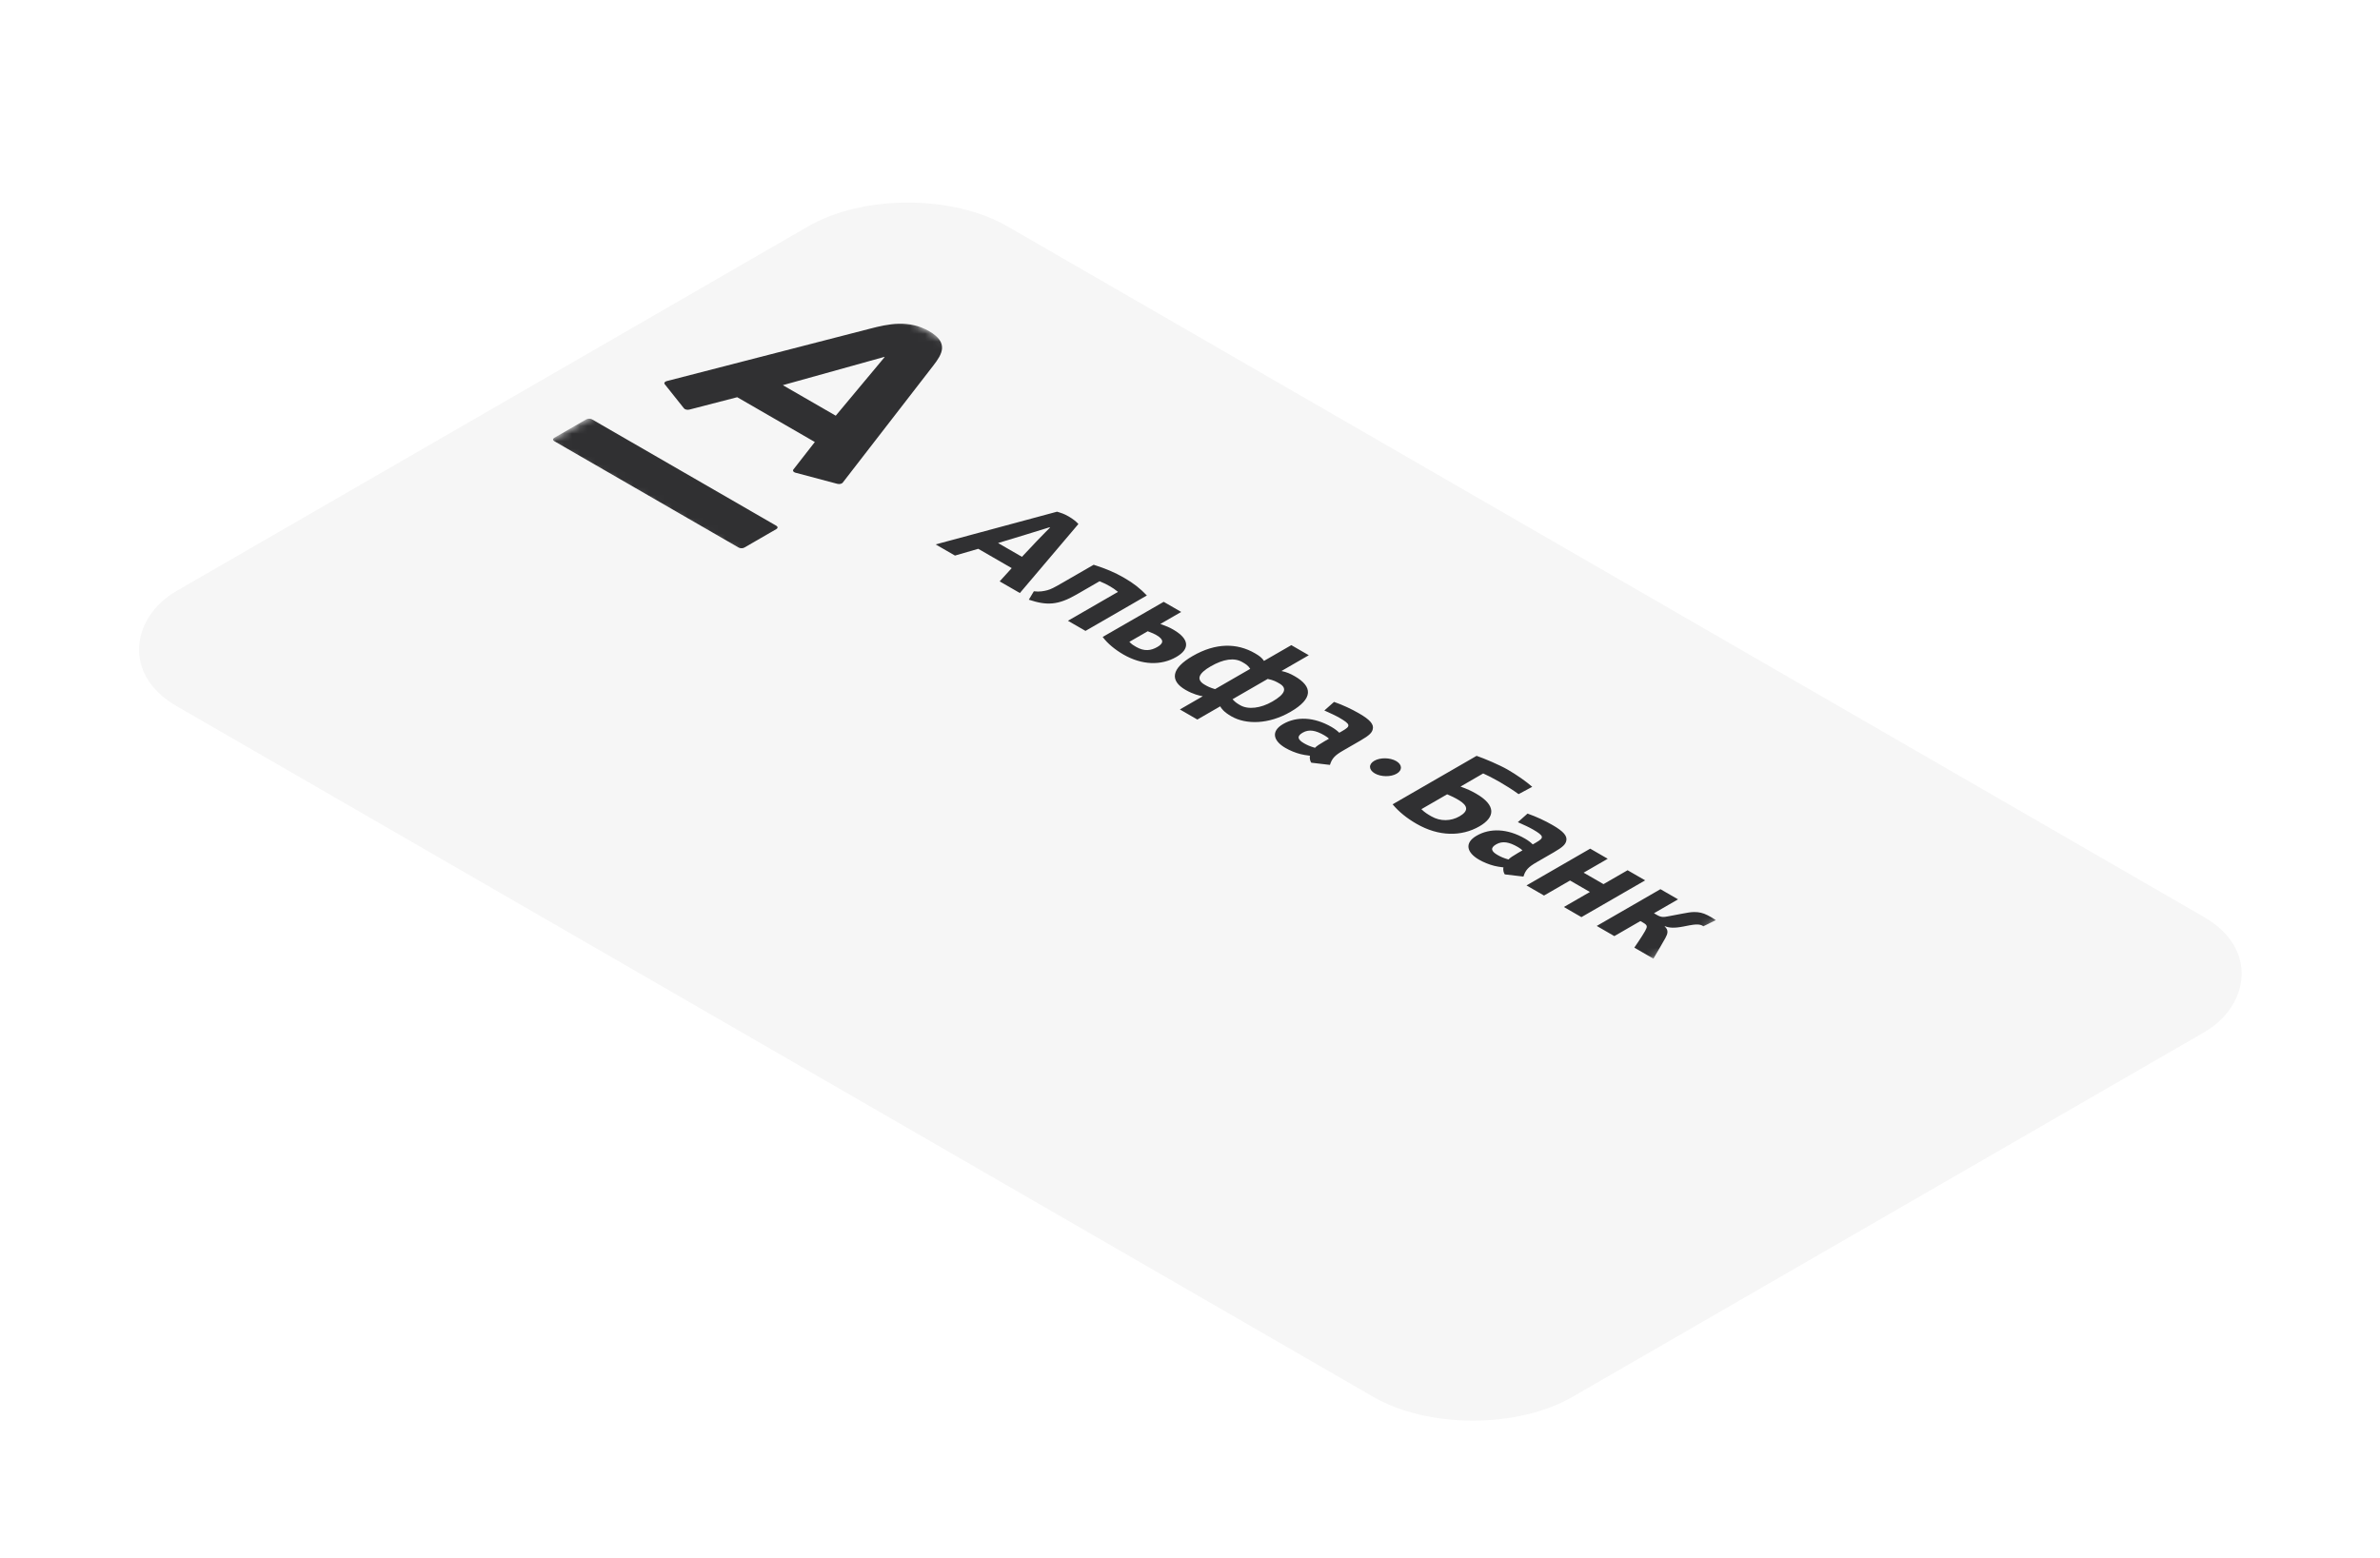 <?xml version="1.0" encoding="UTF-8"?> <svg xmlns="http://www.w3.org/2000/svg" width="310" height="203" viewBox="0 0 310 203" fill="none"> <g filter="url(#filter0_d_61_1515)"> <rect width="209.98" height="124.988" rx="15" transform="matrix(0.866 0.5 -0.866 0.5 118.245 0)" fill="#F6F6F6"></rect> </g> <mask id="mask0_61_1515" style="mask-type:luminance" maskUnits="userSpaceOnUse" x="71" y="36" width="168" height="97"> <path d="M239 111.256L108.642 36L71 57.731L201.358 132.986L239 111.256Z" fill="white"></path> </mask> <g mask="url(#mask0_61_1515)"> <path d="M121.026 43.15C123.654 44.666 122.682 46.18 121.576 47.616C121.108 48.223 110.097 62.459 109.765 62.884C109.674 63.003 109.39 63.124 109.061 63.036C108.731 62.946 103.869 61.659 103.604 61.586C103.338 61.515 103.221 61.326 103.334 61.177C103.447 61.028 105.865 57.936 106.134 57.589L96.025 51.752C95.424 51.908 90.043 53.299 89.798 53.363C89.551 53.426 89.221 53.372 89.091 53.208C88.962 53.041 86.718 50.226 86.585 50.06C86.454 49.9 86.582 49.718 86.842 49.651C87.764 49.411 112.026 43.159 113.287 42.832C115.719 42.193 118.4 41.634 121.026 43.15ZM77.118 54.642C76.904 54.519 76.564 54.519 76.358 54.638L72.191 57.043C71.984 57.163 71.987 57.357 72.201 57.481L96.203 71.337C96.412 71.457 96.749 71.46 96.956 71.34L101.123 68.934C101.329 68.815 101.328 68.619 101.12 68.499L77.118 54.642ZM115.184 46.5L101.966 50.182L108.858 54.16L115.225 46.525L115.184 46.5ZM190.108 106.354C188.998 106.995 187.624 107.044 186.44 106.361C185.971 106.091 185.589 105.87 185.138 105.425L188.493 103.488C188.804 103.62 189.444 103.893 190.057 104.273C191.218 104.994 191.305 105.663 190.108 106.354ZM192.7 107.661C194.756 106.475 194.911 104.928 192.262 103.399C191.61 103.023 191.096 102.795 190.237 102.481L193.188 100.769C193.685 100.988 194.486 101.389 195.311 101.865C196.09 102.315 197.038 102.909 197.801 103.467L199.578 102.512C198.804 101.823 197.506 100.923 196.397 100.283C195.304 99.653 193.346 98.824 192.329 98.478L181.391 104.792C182.209 105.774 183.238 106.6 184.502 107.33C187.39 108.997 190.352 109.017 192.7 107.661ZM165.729 91.402C164.204 92.282 162.582 92.483 161.535 91.878C161.094 91.624 160.882 91.477 160.541 91.1L165.122 88.456C165.917 88.627 166.207 88.798 166.649 89.053C167.697 89.658 167.395 90.44 165.729 91.402ZM157.691 86.82C159.356 85.859 160.762 85.654 161.812 86.261C162.253 86.515 162.552 86.684 162.845 87.141L158.264 89.786C157.614 89.59 157.357 89.467 156.916 89.212C155.723 88.523 156.161 87.703 157.691 86.82ZM155.957 93.747L158.938 92.026C159.065 92.286 159.401 92.76 160.373 93.321C162.308 94.438 165.267 94.375 168.072 92.755C171.093 91.011 170.97 89.448 168.644 88.105C168.05 87.762 167.609 87.574 166.914 87.423L170.474 85.367L168.197 84.053L164.637 86.108C164.375 85.707 164.047 85.451 163.455 85.11C161.129 83.767 158.366 83.726 155.348 85.468C152.542 87.088 152.34 88.682 154.417 89.882C155.394 90.445 156.211 90.639 156.664 90.712L153.682 92.433L155.957 93.747ZM141.388 82.198L149.383 77.582C148.485 76.653 147.676 76.006 146.418 75.28C145.158 74.553 144.061 74.099 142.452 73.581L138.359 75.944C137.245 76.587 136.89 76.766 136.402 76.902C135.96 77.013 135.412 77.132 134.661 77.036L134.007 78.132C136.336 78.906 137.787 78.865 140.209 77.467L143.223 75.727C143.913 76.028 144.053 76.087 144.536 76.366C145.02 76.645 145.105 76.716 145.624 77.113L139.102 80.879L141.388 82.198ZM171.279 97.43C170.61 97.237 170.245 97.068 169.846 96.838C169.029 96.367 168.874 95.921 169.674 95.459C170.507 94.978 171.376 95.155 172.506 95.807C172.778 95.964 173.014 96.145 173.101 96.244L172.502 96.589C171.859 96.961 171.47 97.222 171.279 97.43ZM173.228 99.657C173.498 98.806 173.858 98.416 174.96 97.78L177.195 96.49C178.403 95.792 178.7 95.453 178.806 95.004C178.965 94.378 178.46 93.776 177.033 92.953C176.029 92.374 174.935 91.862 173.763 91.449L172.499 92.569C173.228 92.891 173.972 93.234 174.456 93.514C175.968 94.387 175.932 94.609 174.85 95.234L174.445 95.468C174.195 95.224 173.879 94.97 173.437 94.715C171.153 93.396 168.887 93.317 167.133 94.329C165.482 95.282 165.863 96.544 167.439 97.454C168.024 97.791 168.739 98.084 169.406 98.252C169.82 98.35 170.017 98.384 170.63 98.464C170.54 98.781 170.671 99.229 170.8 99.371L173.228 99.657ZM196.482 111.98C195.813 111.786 195.448 111.618 195.05 111.388C194.232 110.916 194.078 110.471 194.878 110.009C195.711 109.529 196.581 109.706 197.712 110.359C197.986 110.517 198.218 110.696 198.302 110.793L197.704 111.138C197.06 111.51 196.675 111.773 196.482 111.98ZM198.433 114.208C198.7 113.355 199.061 112.965 200.162 112.33L202.397 111.039C203.606 110.342 203.902 110.002 204.011 109.554C204.167 108.928 203.662 108.326 202.238 107.504C201.231 106.922 200.141 106.414 198.965 105.999L197.703 107.119C198.43 107.44 199.177 107.785 199.659 108.063C201.169 108.935 201.134 109.158 200.051 109.783L199.647 110.017C199.397 109.773 199.082 109.52 198.641 109.265C196.358 107.947 194.089 107.866 192.335 108.879C190.685 109.832 191.068 111.094 192.642 112.003C193.227 112.341 193.941 112.632 194.612 112.803C195.024 112.9 195.222 112.934 195.832 113.013C195.741 113.33 195.878 113.781 196.002 113.921L198.433 114.208ZM150.755 84.288C149.936 84.761 149.073 84.91 147.975 84.277C147.605 84.063 147.454 83.976 147.103 83.625L149.497 82.243C150.2 82.524 150.273 82.543 150.626 82.746C151.675 83.352 151.538 83.836 150.755 84.288ZM151.574 78.41L143.626 82.986C144.272 83.863 145.268 84.663 146.324 85.273C148.75 86.674 151.245 86.732 153.218 85.593C155.003 84.562 154.958 83.261 152.811 82.022C152.266 81.707 151.876 81.562 151.139 81.295L153.855 79.727L151.574 78.41ZM205.985 119.49L214.284 114.7L211.998 113.38L208.86 115.191L206.272 113.698L209.41 111.886L207.129 110.569L198.83 115.36L201.112 116.677L204.501 114.72L207.089 116.214L203.699 118.171L205.985 119.49ZM215.361 124.903C215.361 124.903 216.652 122.716 216.922 122.208C217.232 121.634 217.363 121.193 216.822 120.695L216.862 120.672C217.415 120.893 218.062 120.952 219.298 120.708C220.501 120.466 220.788 120.432 221.208 120.453C221.628 120.471 221.859 120.689 221.859 120.689L223.487 119.885C223.199 119.672 222.837 119.462 222.446 119.259C221.793 118.922 221.301 118.833 220.704 118.828C220.245 118.822 219.745 118.922 219.151 119.032C218.519 119.15 218.012 119.249 217.366 119.37C216.711 119.496 216.409 119.547 215.818 119.206L215.433 118.984L218.57 117.173L216.276 115.849L207.978 120.639L210.271 121.963L213.662 120.005L213.98 120.184C214.633 120.561 214.589 120.714 214.279 121.293C213.9 121.982 212.873 123.465 212.873 123.465L215.361 124.903ZM130.209 75.745L132.841 77.264L140.464 68.273C140.183 67.953 139.742 67.603 139.191 67.285C138.588 66.938 138.296 66.857 137.682 66.666L121.869 70.93L124.388 72.384C124.388 72.384 125.743 71.993 127.419 71.504L131.777 74.019C130.909 74.974 130.209 75.745 130.209 75.745ZM130.001 70.75C130.001 70.75 133.053 69.828 133.525 69.681C134.766 69.306 136.697 68.701 136.697 68.701L136.768 68.742C136.768 68.742 135.628 69.867 135.015 70.526C134.779 70.783 133.112 72.547 133.112 72.547L130.001 70.75ZM181.856 99.157C181.052 98.694 179.773 98.677 179.006 99.12C178.234 99.566 178.267 100.302 179.071 100.766C179.873 101.229 181.147 101.247 181.919 100.801C182.687 100.359 182.659 99.621 181.856 99.157Z" fill="#303032"></path> </g> <defs> <filter id="filter0_d_61_1515" x="0.61" y="4.393" width="308.876" height="197.688" filterUnits="userSpaceOnUse" color-interpolation-filters="sRGB"> <feFlood flood-opacity="0" result="BackgroundImageFix"></feFlood> <feColorMatrix in="SourceAlpha" type="matrix" values="0 0 0 0 0 0 0 0 0 0 0 0 0 0 0 0 0 0 127 0" result="hardAlpha"></feColorMatrix> <feOffset dy="22"></feOffset> <feGaussianBlur stdDeviation="8.5"></feGaussianBlur> <feComposite in2="hardAlpha" operator="out"></feComposite> <feColorMatrix type="matrix" values="0 0 0 0 0 0 0 0 0 0 0 0 0 0 0 0 0 0 0.13 0"></feColorMatrix> <feBlend mode="normal" in2="BackgroundImageFix" result="effect1_dropShadow_61_1515"></feBlend> <feBlend mode="normal" in="SourceGraphic" in2="effect1_dropShadow_61_1515" result="shape"></feBlend> </filter> </defs> </svg> 
